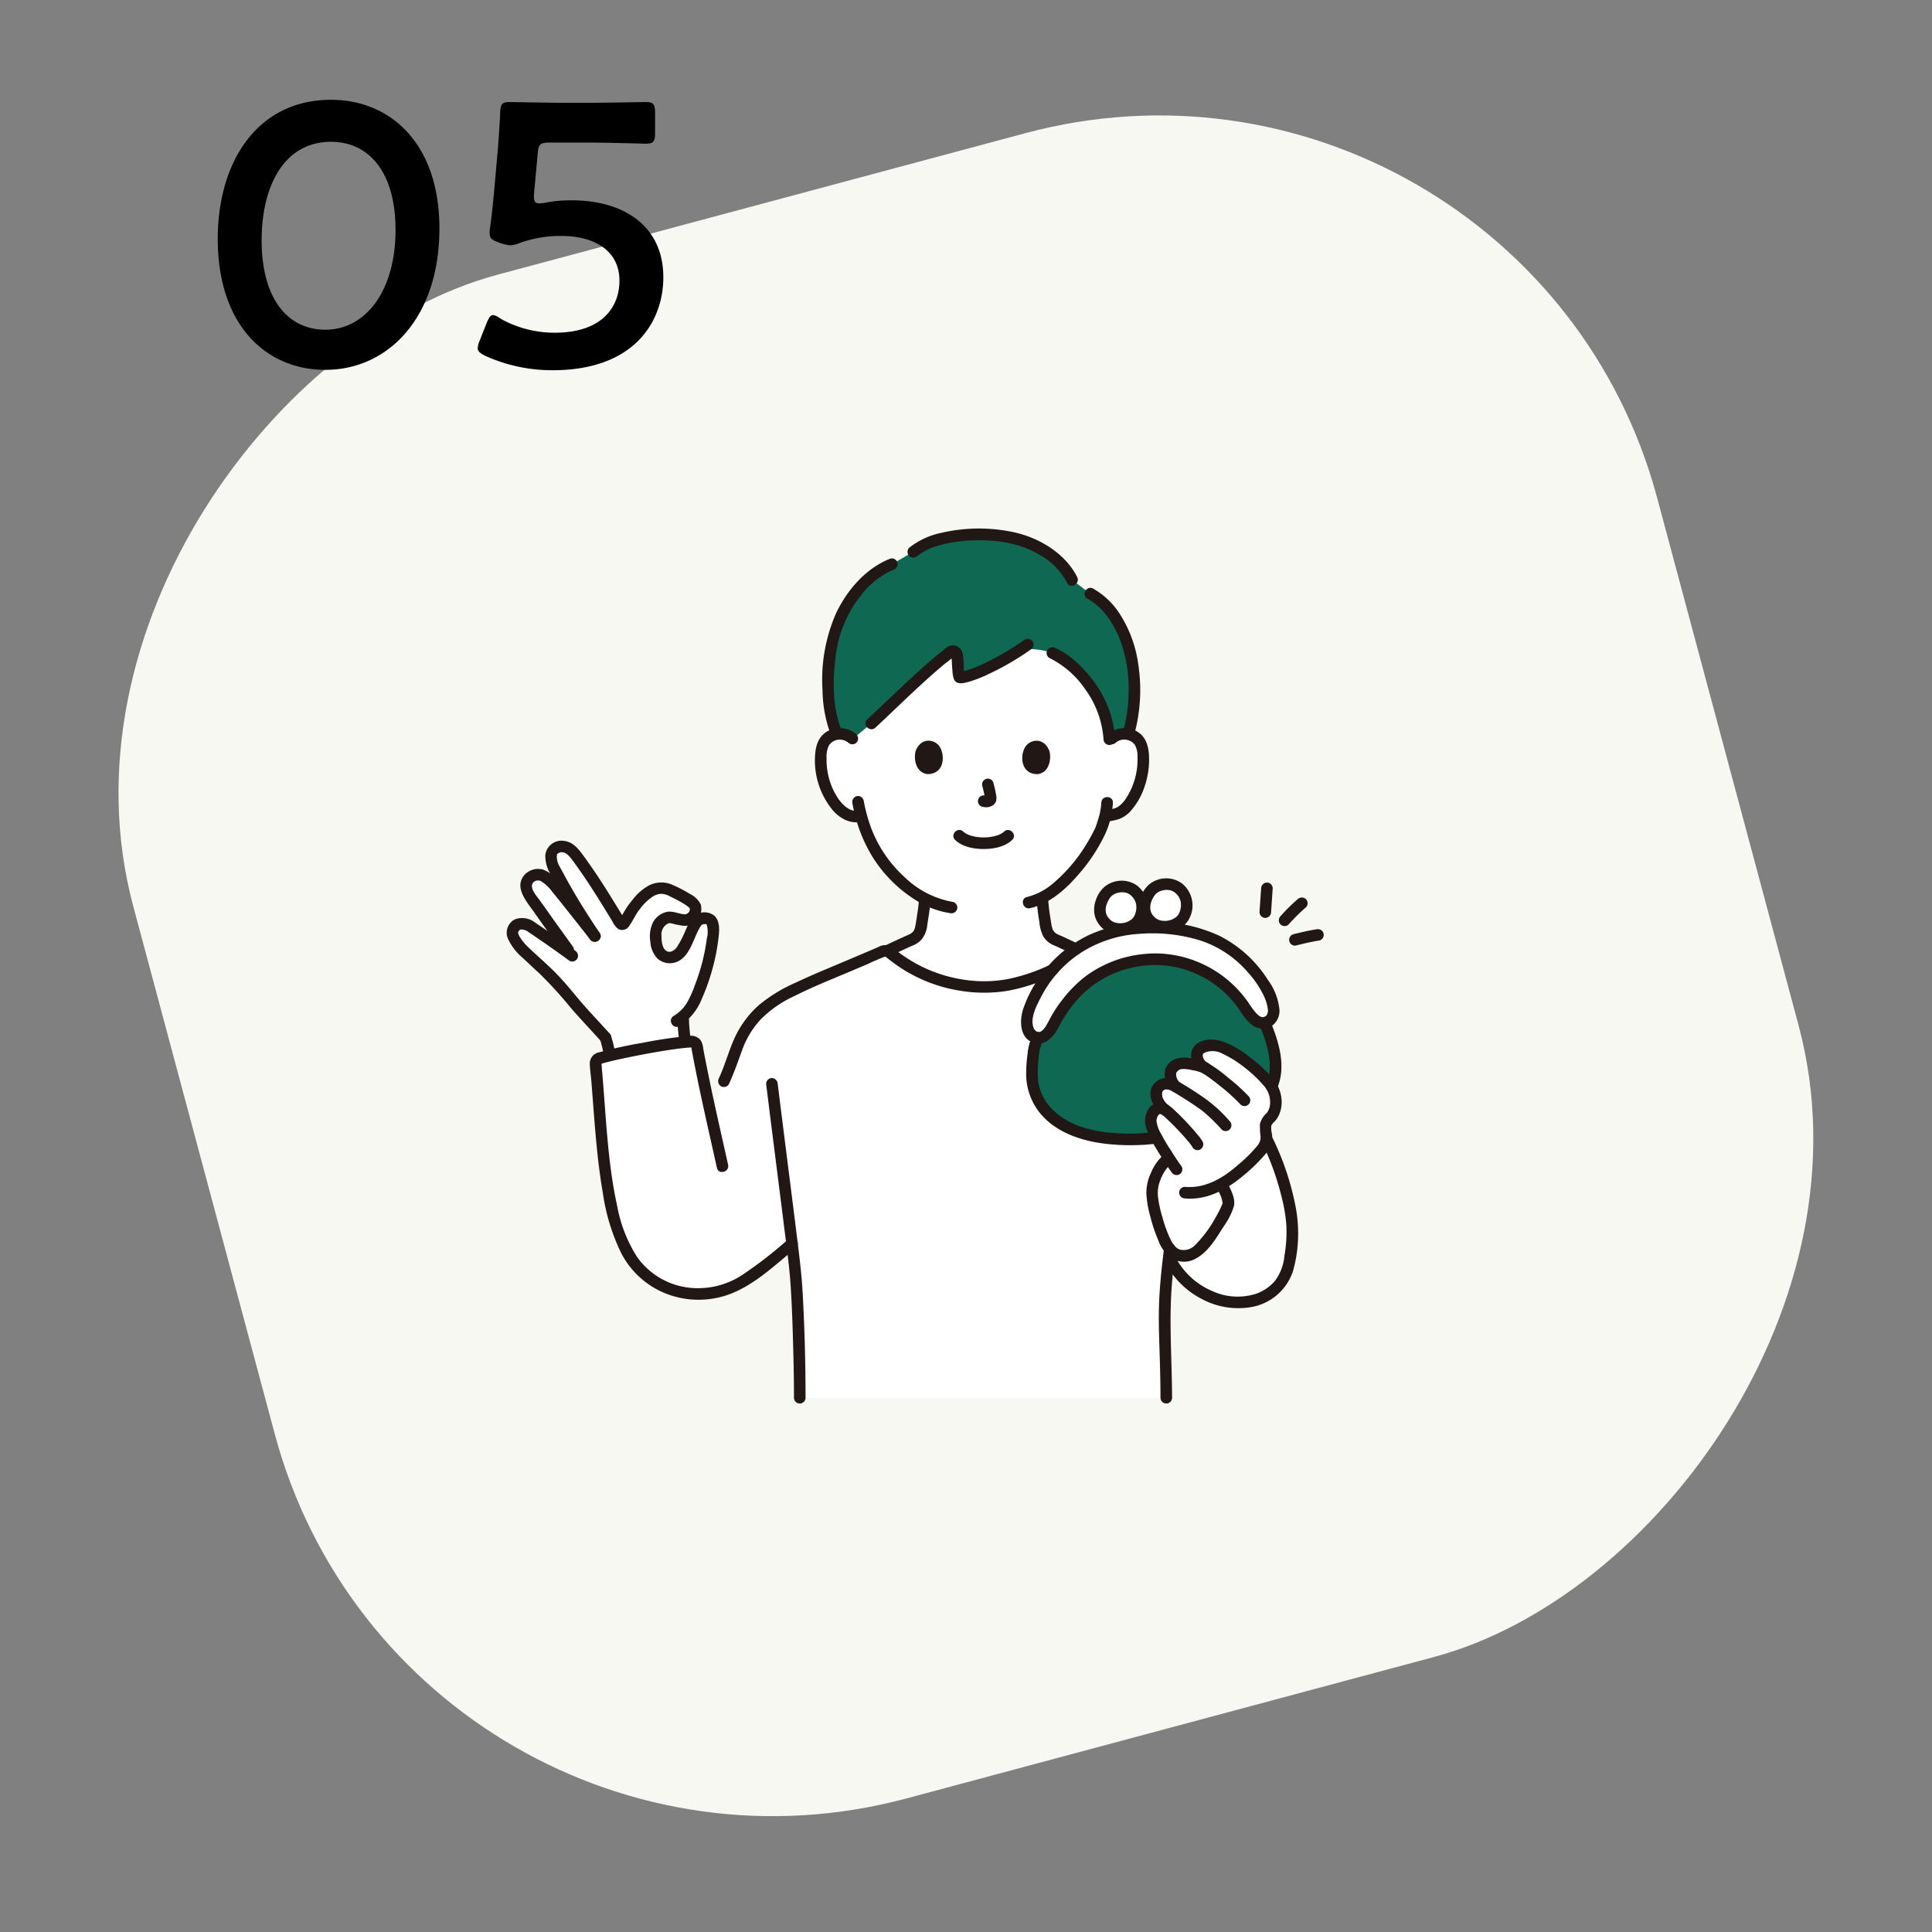 <svg xmlns="http://www.w3.org/2000/svg" width="412.093" height="412.093" viewBox="0 0 412.093 412.093">
  <rect x="0" y="0" width="412.093" height="412.093" fill="#808080" stroke="none"/>
  <g id="グループ_149" data-name="グループ 149" transform="translate(-1027.298 -3040.875)">
    <g id="グループ_113" data-name="グループ 113" transform="translate(0 -2154)">
      <rect id="長方形_127" data-name="長方形 127" width="336.472" height="336.472" rx="110" transform="matrix(-0.259, -0.966, 0.966, -0.259, 1114.384, 5606.968)" fill="#f8f8f2"/>
      <path id="パス_811" data-name="パス 811" d="M-23.44-57.76c-15.76,0-24.16,13.28-24.16,29.68C-47.6-9.84-37.44-.16-24.64-.16-11.28-.16-.32-11.28-.32-30.32-.32-48.56-10.88-57.76-23.44-57.76Zm0,8.96c7.92,0,13.76,6.24,13.76,18.8,0,13.04-6.4,21.28-14.96,21.28-8.08,0-13.6-6.64-13.6-19.12C-38.24-39.12-33.6-48.8-23.44-48.8ZM22-35.76a4.921,4.921,0,0,1-1.04.08c-.8,0-1.12-.32-1.12-1.36A18.253,18.253,0,0,1,20-39.2l.64-7.04c.16-2.08.56-2.4,2.64-2.4h8c4.08,0,11.84.24,12.4.24,1.68,0,2-.48,2-2.32v-4.24c0-1.84-.32-2.32-2-2.32-.56,0-8.32.16-12.4.16H26.8c-4.08,0-11.12-.16-12.16-.16-1.6,0-1.92.4-2,2.32-.08,2.08-.32,5.36-.48,7.52l-.88,9.92c-.24,2.48-.48,4.72-.8,7.12a4.921,4.921,0,0,0-.08,1.04c0,1.2.48,1.52,2.08,2.08a9.33,9.33,0,0,0,2.32.56,6.626,6.626,0,0,0,2.16-.56,25.832,25.832,0,0,1,8.72-1.44c7.36,0,12.4,3.36,12.4,9.52,0,5.92-4,11.12-13.76,11.12a23.549,23.549,0,0,1-11.68-3.04,3.084,3.084,0,0,0-1.52-.72c-.56,0-.88.56-1.36,1.68L8.24-6.32a4.754,4.754,0,0,0-.4,1.52c0,.72.56,1.12,1.68,1.68A34.471,34.471,0,0,0,23.84-.08c17.52,0,23.6-10.48,23.6-19.84,0-10.96-8.48-16.4-19.52-16.4A28.069,28.069,0,0,0,22-35.76Z" transform="translate(1121.345 5273.922)"/>
      <g id="_8202" data-name="8202" transform="translate(1135.411 5307.608)">
        <path id="パス_719" data-name="パス 719" d="M186,114.632c-2.265-1.076-5.163-2.45-5.271-2.486-2.641-.952-2.538-2.651-2.873-4.556a39.845,39.845,0,0,1-.543-4.7c6.518-3.38,11.683-12.27,12.612-14.793.164-.5.515-1.485.8-2.634l.151-.014a6.835,6.835,0,0,0,3.541-1.058,10.482,10.482,0,0,0,2.711-3.558,16.5,16.5,0,0,0,1.682-8.744,5.508,5.508,0,0,0-.577-2.214,3.893,3.893,0,0,0-2.8-1.861,1.991,1.991,0,0,0-.257-.024,4.03,4.03,0,0,0-3.558,1.242A21.816,21.816,0,0,0,188.449,59.2c-1.412-2.359-5.172-6.833-8.975-8.459a14.472,14.472,0,0,0-3-.713,28.438,28.438,0,0,0-3.578-.179c-4.3,2.846-10.458,6.04-13.2,6.118-.273.008-.412-2.822-.508-4.614-.04-.764-.827-1.331-1.4-.895-5.121,3.908-12.105,10.833-16.934,15.327l-3.815,3.156a4.087,4.087,0,0,0-3.271-.956,2.05,2.05,0,0,0-.266.025,3.894,3.894,0,0,0-2.8,1.861,5.508,5.508,0,0,0-.576,2.214,16.491,16.491,0,0,0,1.682,8.744,10.482,10.482,0,0,0,2.711,3.558,4.371,4.371,0,0,0,3.857,1.148l.309-.077a28.262,28.262,0,0,0,5.467,10.874,27.474,27.474,0,0,0,8.1,6.8,36.431,36.431,0,0,1-.537,4.45c-.335,1.9-.227,3.6-2.873,4.556-.093.031-2.368,1.091-4.623,2.136,0,0,.388,16.925,20.687,16.925S186,114.632,186,114.632Z" transform="translate(-63.112 -24.188)" fill="#fff"/>
        <path id="パス_720" data-name="パス 720" d="M158.486,270.039c-.005-5.812-.343-13.154-.343-18.275a118.1,118.1,0,0,1,.884-11.824c.058.1.09.154.09.154,2.856,5.676,6.788,7.951,11.574,9.238s10.505-.547,12.9-4.886a16.071,16.071,0,0,0,1.434-5.293A30.146,30.146,0,0,0,184,225.763a60.762,60.762,0,0,0-4.16-11.064s-3.749-8.766-9.145-18.343c-6.1-10.83-14.078-15.682-14.078-15.682-4.17-1.7-9.976-4.443-14.1-6.206a1.156,1.156,0,0,0-1.129.117c-4.5,3.252-13.227,7.835-21.369,7.814a31.582,31.582,0,0,1-20.746-7.531,1.153,1.153,0,0,0-1.133-.119c-4.126,1.763-9.894,4.221-14.061,5.925-3.949,1.84-7.781,3.421-10.862,5.835a20.424,20.424,0,0,0-5.977,7.938c-.673,1.71-1.849,5.362-3.108,8.05l-2.759,7.115c-1.09-4.928-2.091-9.651-3.016-14.723a1.033,1.033,0,0,0-1.064-.847,132.607,132.607,0,0,0-19.813,3.593,1.022,1.022,0,0,0-.713,1.076c.927,9.621,1.229,20.412,3.3,30.227,1.478,7,4.088,13.781,10.489,16.978a17.665,17.665,0,0,0,15.526.377c4.216-1.909,9.375-6.481,12.579-9.153.2,1.622.395,3.2.579,4.708.731,6,1.078,22.379,1.073,28.191Z" transform="translate(-17.835 -84.608)" fill="#fff"/>
        <path id="パス_721" data-name="パス 721" d="M22.164,172.5a28.512,28.512,0,0,1,.9,3.841,154.894,154.894,0,0,1,16.03-2.867c-.007-.059-.008-.089-.008-.089-.057-1.373-.343-3.432-.343-4.747l-.056-.652a11.409,11.409,0,0,0,3.2-4.973,45.773,45.773,0,0,0,2.563-8.191,33.259,33.259,0,0,0,.736-5.646,2.478,2.478,0,0,0-.863-1.956,3.089,3.089,0,0,0-2.091.051c-.759.4-1.428,1.856-2.111,3.376a14.457,14.457,0,0,1-2.21,3.887,2.764,2.764,0,0,1-3.737.282,4.44,4.44,0,0,1-1.2-2.747,5.617,5.617,0,0,1,.329-3.4,3.044,3.044,0,0,1,2.79-1.807,23.266,23.266,0,0,0,3.084.574,2.392,2.392,0,0,0,2.144-2.917c-.227-.834-2.65-2.148-3.728-2.674-1.216-.594-2.4-1.346-3.737-1.241a6.524,6.524,0,0,0-4.2,2.4,18.383,18.383,0,0,0-2.377,3.156c-.332.545-.6,1.07-.927,1.614a2.111,2.111,0,0,1-.34.453.423.423,0,0,1-.553,0,7.3,7.3,0,0,1-.5-.71c-1.8-2.931-3.364-5.6-5.614-8.957-.681-1.015-3.2-4.718-4.042-5.605a3.335,3.335,0,0,0-2.841-1.22,4.324,4.324,0,0,0-1.344.629,1.719,1.719,0,0,0-.544,1.058,5.629,5.629,0,0,0,.772,3.275c.193.309,2.707,5.068,3.5,6.363.142.233,3.449,5.434,5.033,7.779-2.39-3.07-7.065-8.952-8.2-10.306-1.569-1.868-2.613-2.728-3.742-2.783a2.424,2.424,0,0,0-2.677,2.594c.12,1.552,1.618,3.159,2.506,4.437,2.9,4.186,4.349,6.051,7.315,10.254-2.995-2.214-5.654-4.071-9.088-6.36a2.848,2.848,0,0,0-2.86-.143,2.016,2.016,0,0,0-.82,1.325,4.649,4.649,0,0,0,1.173,2.774,26.407,26.407,0,0,0,2.86,2.9c2.3,2.255,3.994,3.418,6.426,6.387,3.6,4.4,7.8,8.8,9.39,10.573" transform="translate(-1.125 -63.917)" fill="#fff"/>
        <path id="パス_722" data-name="パス 722" d="M240.41,172.246c-7.419.852-13.583,4.243-18.434,12.211-1.009,1.658-2.125,5.037-4.678,4.32a2.7,2.7,0,0,1-1.757-2.183,7.606,7.606,0,0,1,.381-3.737c3.964-10.562,13.076-17.029,24.4-17.427,11.579-.406,20.591,3.051,26.5,13.423a11.448,11.448,0,0,1,1.259,4.29,2.471,2.471,0,0,1-1.242,2.271c-2.464,1.331-4.331-2.182-5.392-3.669a23,23,0,0,0-21.042-9.5Z" transform="translate(-104.533 -80.254)" fill="#fff"/>
        <path id="パス_723" data-name="パス 723" d="M252.945,149.119a4.817,4.817,0,0,1,1,6.426,4.9,4.9,0,0,1-6.5,1.052c-2.463-1.87-1.929-4.7-.524-6.648A4.491,4.491,0,0,1,252.945,149.119Z" transform="translate(-119.234 -71.962)" fill="#fff"/>
        <path id="パス_724" data-name="パス 724" d="M271.421,148.138a4.818,4.818,0,0,1,1,6.427,4.9,4.9,0,0,1-6.5,1.052c-2.463-1.87-1.929-4.7-.524-6.649A4.493,4.493,0,0,1,271.421,148.138Z" transform="translate(-128.199 -71.486)" fill="#fff"/>
        <path id="パス_725" data-name="パス 725" d="M271.519,222.584a5.174,5.174,0,0,1,.47.249c-1.071-1.243-1.43-2.852-.608-3.88a3.111,3.111,0,0,1,2.345-1.026,15.3,15.3,0,0,1,4.483.931c-1.3-.692-2.068-2.522-1.235-3.73a4.005,4.005,0,0,1,3.246-1.014,9.561,9.561,0,0,1,3.861,1.446,29.7,29.7,0,0,1,6.048,4.585c1.68,1.695,3.13,3.03,3.311,5.409a5.2,5.2,0,0,1-.964,3.748,7.169,7.169,0,0,0-1.023,1.222c-.531,1.042.058,2.293-.012,3.461-.086,1.45-1.167,2.621-2.193,3.648a36.959,36.959,0,0,1-6.765,5.7q-.3.185-.618.36l.139.36a9.55,9.55,0,0,1,1.329,3.849,10.5,10.5,0,0,1-1.424,3.168,54.14,54.14,0,0,1-3.821,5.53c-1.215,1.38-2.912,2.665-4.736,2.43a4.608,4.608,0,0,1-3.453-2.946,35.343,35.343,0,0,1-2.725-8.918,13.088,13.088,0,0,1-.089-2.5,11.3,11.3,0,0,1,2.894-5.93l.59-.676c-.89-1.39-1.728-2.813-2.6-4.276-.6-1.224-1.319-2.891-1.218-3.72a3.331,3.331,0,0,1,.875-2.052,1.632,1.632,0,0,1,2.073-.209,4.645,4.645,0,0,1-1.556-2.171,2.581,2.581,0,0,1,.315-2.591A2.53,2.53,0,0,1,271.519,222.584Z" transform="translate(-129.429 -103.874)" fill="#fff"/>
        <path id="パス_726" data-name="パス 726" d="M244.175,216.62l-.074-.124c-.6-1.224-1.319-2.891-1.218-3.72a3.331,3.331,0,0,1,.875-2.052,1.632,1.632,0,0,1,2.073-.209,4.645,4.645,0,0,1-1.556-2.171,2.581,2.581,0,0,1,.315-2.591,2.53,2.53,0,0,1,3.05-.448,5.181,5.181,0,0,1,.469.249c-1.071-1.243-1.43-2.852-.608-3.88a3.111,3.111,0,0,1,2.345-1.026,15.312,15.312,0,0,1,4.483.931c-1.3-.692-2.068-2.522-1.235-3.73a4.005,4.005,0,0,1,3.246-1.014,9.561,9.561,0,0,1,3.861,1.446,29.7,29.7,0,0,1,6.048,4.585,17.374,17.374,0,0,1,2.424,2.756,10.574,10.574,0,0,0,.407-1.12c1.209-4.125-.246-8.528-1.877-12.5-2.14.459-3.77-2.566-4.736-3.918a23,23,0,0,0-21.036-9.5c-7.419.852-13.583,4.243-18.434,12.211-.942,1.547-1.977,4.594-4.187,4.41-.881,1.553-1.03,4.023-1.184,5.791a14.836,14.836,0,0,0,.469,5.614q.117.382.263.758c2,5.126,7.627,8,12.771,8.909a47.381,47.381,0,0,0,12.079.415Q243.692,216.657,244.175,216.62Z" transform="translate(-105.553 -86.596)" fill="#0e6852"/>
        <path id="パス_727" data-name="パス 727" d="M197.913,29.464a24.384,24.384,0,0,0-1.24-4.592c-1.355-3.464-3.433-7.464-7.64-9.771l-3.861-2.908c-1.734-3.521-5.405-6.4-10.121-8.237-6.26-2.435-18.9-1.882-23.763,2.236l-4.576,2.632c-5.8,2.192-10.675,8.877-12.358,15.184-1.721,6.446-1.75,15.766.633,21.058q.13-.03.263-.051a4.087,4.087,0,0,1,3.271.956l3.815-3.156c4.83-4.495,11.813-11.419,16.932-15.328.571-.437,1.359.13,1.4.895.094,1.792.234,4.621.508,4.614,2.743-.078,8.9-3.272,13.2-6.118a28.438,28.438,0,0,1,3.578.179,14.472,14.472,0,0,1,3,.713c3.8,1.627,7.564,6.1,8.975,8.459A21.816,21.816,0,0,1,193.1,46.259a4.025,4.025,0,0,1,3.552-1.243,3.837,3.837,0,0,1,.483.1A35.116,35.116,0,0,0,197.913,29.464Z" transform="translate(-64.594 -1.215)" fill="#0e6852"/>
        <path id="パス_728" data-name="パス 728" d="M89.843,202.228c1.12-2.419,1.977-4.942,2.889-7.441a19.062,19.062,0,0,1,3.976-6.447,24.257,24.257,0,0,1,6.982-4.839c2.574-1.294,5.216-2.457,7.876-3.565s5.342-2.238,8.006-3.376A39.819,39.819,0,0,1,123.238,175c.129-.04.029,0-.009,0-.17-.014.092.086.175.154q.277.227.559.447c.489.384.983.759,1.489,1.119a32.3,32.3,0,0,0,13.845,5.606,31.152,31.152,0,0,0,10.269-.051,40.546,40.546,0,0,0,9.876-3.3,1.246,1.246,0,0,0,.443-1.691,1.263,1.263,0,0,0-1.691-.443,38.606,38.606,0,0,1-8.714,2.946,27.747,27.747,0,0,1-9.107.222,30.5,30.5,0,0,1-13.672-5.42c-.378-.269-.751-.545-1.115-.831a5.179,5.179,0,0,0-1.7-1.138,3.268,3.268,0,0,0-2.236.395l-1.8.768q-3.892,1.659-7.791,3.3c-2.71,1.133-5.405,2.279-8.06,3.536a33.047,33.047,0,0,0-7.755,4.744,21.322,21.322,0,0,0-5.494,7.722c-1.094,2.6-1.853,5.334-3.042,7.9a1.272,1.272,0,0,0,.443,1.691A1.246,1.246,0,0,0,89.843,202.228Z" transform="translate(-42.483 -83.717)" fill="#211715"/>
        <path id="パス_729" data-name="パス 729" d="M182.582,45.843a60.1,60.1,0,0,1-7.552,4.534,34.531,34.531,0,0,1-3.586,1.612,16.541,16.541,0,0,1-1.655.53c-.239.061-.478.11-.721.154s.083-.028-.051.009-.452-.051-.045.062l.545.318c.143.128.231.537.189.23-.007-.047-.074-.424-.047-.231-.063-.446-.093-.9-.125-1.349a15.748,15.748,0,0,0-.228-2.965,2.2,2.2,0,0,0-2.738-1.587,4.83,4.83,0,0,0-1.359.927q-.566.448-1.124.907c-3.445,2.839-6.692,5.914-9.935,8.984-1.73,1.639-3.453,3.287-5.2,4.912-1.166,1.086.584,2.831,1.75,1.747,4.918-4.582,9.671-9.358,14.842-13.657a20.63,20.63,0,0,0,1.7-1.368c.213-.22.041-.028-.165-.124.106.049-.269-.064-.135-.091-.023,0,0-.086-.009.093,0,.082.009.168.013.25q.016.309.033.614c.042.759.085,1.519.161,2.275a5.6,5.6,0,0,0,.309,1.681c.575,1.314,2.243.809,3.321.5a27.1,27.1,0,0,0,3.912-1.527,57.9,57.9,0,0,0,9.149-5.309,1.269,1.269,0,0,0,.443-1.69,1.245,1.245,0,0,0-1.691-.441Z" transform="translate(-72.087 -22.163)" fill="#211715"/>
        <path id="パス_730" data-name="パス 730" d="M224.25,51.5a19.94,19.94,0,0,1,7.64,6.683,20.522,20.522,0,0,1,3.888,10.64,1.265,1.265,0,0,0,1.235,1.235,1.246,1.246,0,0,0,1.235-1.235,22.876,22.876,0,0,0-4.225-11.887c-2.2-3.019-5.056-6.047-8.527-7.567a1.275,1.275,0,0,0-1.691.443,1.245,1.245,0,0,0,.443,1.69Z" transform="translate(-108.514 -23.88)" fill="#211715"/>
        <path id="パス_731" data-name="パス 731" d="M202.2,10.354c-2.507-5-7.973-8.305-13.3-9.516A35.3,35.3,0,0,0,173.321.9a16.319,16.319,0,0,0-6.95,3.2,1.246,1.246,0,0,0,0,1.748,1.262,1.262,0,0,0,1.747,0,13.6,13.6,0,0,1,5.215-2.407,30.717,30.717,0,0,1,7.061-.927c4.814-.111,9.626.608,13.817,3.1a14.867,14.867,0,0,1,5.849,5.982c.713,1.422,2.845.172,2.134-1.247Z" transform="translate(-80.552)" fill="#211715"/>
        <path id="パス_732" data-name="パス 732" d="M145.214,12.425c-5.238,2.065-9.233,6.707-11.6,11.71a35.363,35.363,0,0,0-2.864,16.406,28.553,28.553,0,0,0,1.544,8.837,1.269,1.269,0,0,0,1.52.863,1.246,1.246,0,0,0,.863-1.52c-1.771-4.752-1.775-10.21-1.156-15.182a25.744,25.744,0,0,1,5.825-13.767,17.207,17.207,0,0,1,6.526-4.966,1.273,1.273,0,0,0,.863-1.52,1.244,1.244,0,0,0-1.52-.863Z" transform="translate(-63.423 -6.008)" fill="#211715"/>
        <path id="パス_733" data-name="パス 733" d="M239.948,26.876c3.407,1.9,5.529,5.177,6.95,8.726a29.79,29.79,0,0,1,1.832,11.9,30.907,30.907,0,0,1-1.087,7.446,1.236,1.236,0,0,0,2.382.657,35.861,35.861,0,0,0,.82-14.454,26.482,26.482,0,0,0-4.106-11.206,16.37,16.37,0,0,0-5.543-5.2c-1.39-.776-2.637,1.357-1.247,2.134Z" transform="translate(-116.132 -11.924)" fill="#211715"/>
        <path id="パス_734" data-name="パス 734" d="M38.512,210.085a24.547,24.547,0,0,1,.87,3.664,1.234,1.234,0,0,0,2.256.295,1.4,1.4,0,0,0,.125-.952,24.481,24.481,0,0,0-.869-3.664,1.307,1.307,0,0,0-.566-.738,1.235,1.235,0,0,0-1.815,1.4Z" transform="translate(-18.665 -101.177)" fill="#211715"/>
        <path id="パス_735" data-name="パス 735" d="M249.155,85.785a2.831,2.831,0,0,1,4.063.486,5.059,5.059,0,0,1,.555,2.67,14.674,14.674,0,0,1-.206,3,14.948,14.948,0,0,1-2.209,5.68,5.952,5.952,0,0,1-1.888,1.948,6.4,6.4,0,0,1-2.45.58,1.27,1.27,0,0,0-1.236,1.235,1.244,1.244,0,0,0,1.236,1.235,11.128,11.128,0,0,0,2.877-.552,6.323,6.323,0,0,0,2.409-1.685,14.83,14.83,0,0,0,3.046-5.435,17.464,17.464,0,0,0,.875-6.349c-.1-2.079-.657-4.058-2.551-5.188a5.405,5.405,0,0,0-6.272.63,1.246,1.246,0,0,0,0,1.747,1.26,1.26,0,0,0,1.747,0Z" transform="translate(-119.258 -40.121)" fill="#211715"/>
        <path id="パス_736" data-name="パス 736" d="M230.532,112.477a13.859,13.859,0,0,1-.655,3.491c-.131.44-.276.875-.422,1.312-.039.117-.077.236-.12.352-.018.051-.041.1-.058.147-.088.257.073-.162.016-.037a30.342,30.342,0,0,1-1.828,3.392,33.9,33.9,0,0,1-7.352,8.662,13.6,13.6,0,0,1-5.433,2.8c-1.549.356-.894,2.739.657,2.383,4.139-.952,7.578-3.991,10.274-7.132a36.91,36.91,0,0,0,5.74-8.681,18.176,18.176,0,0,0,1.653-6.687c.051-1.591-2.419-1.589-2.471,0Z" transform="translate(-103.737 -53.997)" fill="#211715"/>
        <path id="パス_737" data-name="パス 737" d="M136.505,84.04a5.41,5.41,0,0,0-5.748-.893c-2.07.918-2.87,2.853-3.045,4.993a16.636,16.636,0,0,0,3.82,12.164c1.544,1.7,3.661,2.873,6,2.361,1.553-.339.9-2.722-.657-2.382-1.647.36-3.183-1.095-4.081-2.311a14.383,14.383,0,0,1-2.412-5.8,14.735,14.735,0,0,1-.248-3.108,5.544,5.544,0,0,1,.511-2.7,2.813,2.813,0,0,1,4.11-.566,1.267,1.267,0,0,0,1.747,0,1.246,1.246,0,0,0,0-1.747Z" transform="translate(-61.942 -40.123)" fill="#211715"/>
        <path id="パス_738" data-name="パス 738" d="M143.15,112.395a32.6,32.6,0,0,0,4.32,11.485,29,29,0,0,0,9.85,9.567,19.1,19.1,0,0,0,6.641,2.368,1.276,1.276,0,0,0,1.52-.863,1.244,1.244,0,0,0-.863-1.52,19.652,19.652,0,0,1-10.337-5.293,27.126,27.126,0,0,1-7.174-10.57,36,36,0,0,1-1.572-5.83,1.246,1.246,0,0,0-1.52-.863,1.262,1.262,0,0,0-.863,1.52Z" transform="translate(-69.44 -53.778)" fill="#211715"/>
        <path id="パス_739" data-name="パス 739" d="M163.21,152.961c-.1,1.485-.357,2.937-.577,4.407a11.053,11.053,0,0,1-.275,1.436q-.046.162-.1.319c.074-.2-.023.051-.056.113a3.193,3.193,0,0,1-.173.291c-.138.206.1-.081-.1.116a1.738,1.738,0,0,1-.463.384,5.087,5.087,0,0,1-.733.36c-.313.131-.621.269-.927.412-1.33.613-2.656,1.232-3.984,1.85l.624-.169h-.005a1.236,1.236,0,0,0,0,2.471,3.645,3.645,0,0,0,1.377-.515l1.258-.585,1.873-.868.579-.266c.058-.027.27-.129-.006,0-.386.18.5-.2.5-.2a5.006,5.006,0,0,0,1.7-1.171,5.807,5.807,0,0,0,1.287-3.2c.26-1.726.563-3.439.684-5.183a1.235,1.235,0,0,0-2.471,0Z" transform="translate(-75.327 -73.62)" fill="#211715"/>
        <path id="パス_740" data-name="パス 740" d="M219.448,151.977a51.627,51.627,0,0,0,.622,5.148,8.215,8.215,0,0,0,.838,3.034,4.544,4.544,0,0,0,1.279,1.351,5.044,5.044,0,0,0,.866.491c.206.092.412.18.624.257.317.117-.372-.176-.082-.037,1.2.575,2.412,1.133,3.615,1.7a1.27,1.27,0,0,0,1.691-.443,1.246,1.246,0,0,0-.443-1.691c-1.16-.551-2.317-1.11-3.486-1.647-.368-.169-.753-.3-1.107-.5a1.984,1.984,0,0,1-.824-.74,3.224,3.224,0,0,1-.16-.3c.074.161,0,.007-.023-.076-.062-.206-.122-.406-.167-.614-.1-.479-.161-.966-.239-1.449a45.053,45.053,0,0,1-.533-4.49,1.264,1.264,0,0,0-1.235-1.236,1.246,1.246,0,0,0-1.235,1.235Z" transform="translate(-106.479 -73.141)" fill="#211715"/>
        <path id="パス_741" data-name="パス 741" d="M272.956,329.111c-.013-8.232-.705-16.473,0-24.693.2-2.361.458-4.717.745-7.07a1.243,1.243,0,0,0-1.236-1.236,1.266,1.266,0,0,0-1.235,1.235c-.5,4.067-.949,8.16-1.063,12.257-.113,4.074.1,8.165.206,12.237.061,2.419.113,4.845.117,7.268a1.236,1.236,0,0,0,2.471,0Z" transform="translate(-131.071 -143.678)" fill="#211715"/>
        <path id="パス_742" data-name="パス 742" d="M107.425,228.935c1.282,10.365,2.62,20.723,3.912,31.086.5,4.007,1.064,8.007,1.322,12.038s.4,8.058.509,12.09c.109,3.921.2,7.845.193,11.768a1.236,1.236,0,0,0,2.471,0c0-7.507-.2-15.035-.622-22.53-.219-3.848-.692-7.651-1.167-11.475q-.988-7.947-2-15.891-1.081-8.542-2.149-17.086a1.275,1.275,0,0,0-1.235-1.235,1.243,1.243,0,0,0-1.235,1.235Z" transform="translate(-52.124 -110.483)" fill="#211715"/>
        <path id="パス_743" data-name="パス 743" d="M63.863,237.719c-1.147-5.158-2.329-10.308-3.433-15.475q-.8-3.768-1.537-7.549-.175-.907-.343-1.817a3.873,3.873,0,0,0-.591-1.789,2.654,2.654,0,0,0-2.546-.837,97.872,97.872,0,0,0-9.964,1.485,91.648,91.648,0,0,0-9.119,2,2.41,2.41,0,0,0-1.969,2.283c0,1.222.221,2.495.321,3.719.217,2.652.406,5.307.618,7.96.421,5.342.916,10.689,1.837,15.971a43.232,43.232,0,0,0,3.881,12.8,18.326,18.326,0,0,0,9.415,8.657,19.038,19.038,0,0,0,14.726-.2c4.105-1.764,7.647-4.839,11.038-7.686.726-.61,1.449-1.223,2.177-1.831a1.246,1.246,0,0,0,0-1.747,1.262,1.262,0,0,0-1.747,0,89.769,89.769,0,0,1-9.662,7.5,17.147,17.147,0,0,1-12.136,2.677,15.81,15.81,0,0,1-10.36-6.431,30.219,30.219,0,0,1-4.252-10.834c-2.135-9.67-2.391-19.627-3.287-29.455a5.3,5.3,0,0,0-.073-.787c.051.2.015-.217-.039-.247.068.037-.167.152-.176.138a6.376,6.376,0,0,0,.65-.192c.566-.158,1.137-.3,1.709-.437,1.493-.357,3-.674,4.5-.975,3.225-.645,6.731-1.28,9.826-1.674.641-.082,1.282-.154,1.926-.212a6.438,6.438,0,0,0,.692-.051c.273-.055.1.057.057-.094.051.17.065.412.1.6q.653,3.538,1.387,7.061c.993,4.792,2.075,9.566,3.145,14.341q.424,1.891.845,3.782c.345,1.552,2.728.9,2.382-.657Z" transform="translate(-16.673 -102.006)" fill="#211715"/>
        <path id="パス_744" data-name="パス 744" d="M292.953,252.156a57.284,57.284,0,0,1,4.331,11.919,33.29,33.29,0,0,1,1,5.987,29.25,29.25,0,0,1-.422,6.581,10.353,10.353,0,0,1-2.059,5.337,9.427,9.427,0,0,1-3.907,2.661,12.941,12.941,0,0,1-9.549-.614,15.7,15.7,0,0,1-7.979-7.722c-.721-1.418-2.854-.168-2.134,1.247a17.971,17.971,0,0,0,7.961,8.2,16.4,16.4,0,0,0,11,1.677,11.412,11.412,0,0,0,8.52-7.643,29.545,29.545,0,0,0,1.076-7.267,30.393,30.393,0,0,0-.63-6.916,58.254,58.254,0,0,0-5.072-14.692c-.715-1.421-2.847-.171-2.134,1.247Z" transform="translate(-132.02 -121.441)" fill="#211715"/>
        <path id="パス_745" data-name="パス 745" d="M312.2,147.925,311.852,153a1.243,1.243,0,0,0,1.235,1.235A1.265,1.265,0,0,0,314.323,153l.343-5.071a1.242,1.242,0,0,0-1.235-1.235A1.265,1.265,0,0,0,312.2,147.925Z" transform="translate(-151.315 -71.176)" fill="#211715"/>
        <path id="パス_746" data-name="パス 746" d="M325.627,169.472c1.632-.412,3.277-.8,4.942-1.059a1.235,1.235,0,0,0,.739-.566,1.264,1.264,0,0,0,.125-.952,1.249,1.249,0,0,0-.566-.738,1.43,1.43,0,0,0-.952-.125c-1.664.26-3.309.646-4.942,1.06a1.236,1.236,0,0,0,.657,2.382Z" transform="translate(-157.24 -80.545)" fill="#211715"/>
        <path id="パス_747" data-name="パス 747" d="M321.955,158.616a38.776,38.776,0,0,1,3.68-3.637,1.243,1.243,0,0,0,0-1.747,1.266,1.266,0,0,0-1.747,0,38.709,38.709,0,0,0-3.68,3.637,1.312,1.312,0,0,0-.36.875,1.235,1.235,0,0,0,2.111.875Z" transform="translate(-155.194 -74.18)" fill="#211715"/>
        <path id="パス_748" data-name="パス 748" d="M21.912,185.984c-1.618-1.8-3.281-3.559-4.9-5.361-2.181-2.432-4.167-5.069-6.449-7.4-1.927-1.972-4.046-3.766-6.038-5.673A9.709,9.709,0,0,1,3.168,166c-.292-.43-.889-1.2-.741-1.776-.031.121.247-.291.318-.34a.649.649,0,0,1,.416-.077,2.5,2.5,0,0,1,1.5.58q4.4,2.945,8.668,6.081a1.244,1.244,0,0,0,1.69-.443,1.264,1.264,0,0,0-.443-1.691q-4.162-3.072-8.463-5.943a4.5,4.5,0,0,0-4.364-.766,3.2,3.2,0,0,0-1.47,4.245,11.939,11.939,0,0,0,3.186,4.067c1.146,1.067,2.276,2.148,3.435,3.2a88.785,88.785,0,0,1,6.831,7.5c2.1,2.4,4.3,4.718,6.431,7.091,1.066,1.184,2.808-.566,1.747-1.747Z" transform="translate(0 -78.278)" fill="#211715"/>
        <path id="パス_749" data-name="パス 749" d="M16.864,157.69c-1.588-2.229-3.207-4.434-4.788-6.666-.856-1.207-1.7-2.419-2.58-3.609-.578-.778-1.782-2.149-1.325-3.218a1.151,1.151,0,0,1,.68-.605,1.68,1.68,0,0,1,.685-.086,1.22,1.22,0,0,1,.336.079,8.011,8.011,0,0,1,2.533,2.342c1.128,1.344,2.214,2.728,3.3,4.1q2.463,3.093,4.9,6.207a1.242,1.242,0,0,0,1.748,0,1.267,1.267,0,0,0,0-1.747q-2.376-3.05-4.788-6.071c-1.3-1.633-2.569-3.309-3.959-4.867a7.33,7.33,0,0,0-3.162-2.368,3.92,3.92,0,0,0-3.858,1.016c-2.56,2.707.492,5.981,2.065,8.237,1.993,2.859,4.059,5.663,6.081,8.5a1.271,1.271,0,0,0,1.691.443,1.245,1.245,0,0,0,.443-1.69Z" transform="translate(-2.719 -68.429)" fill="#211715"/>
        <path id="パス_750" data-name="パス 750" d="M27.538,149.089c-2.641-3.92-5.148-7.884-7.391-12.043q-.6-1.121-1.221-2.234a4.221,4.221,0,0,1-.56-2.126c0-.055.075-.468.058-.445a1.87,1.87,0,0,1,.772-.4.932.932,0,0,1,.342.007,1.836,1.836,0,0,1,.441.093,2.249,2.249,0,0,1,.763.484,5.78,5.78,0,0,1,.528.561c.2.243.271.336.387.492.824,1.1,1.613,2.235,2.393,3.371,2.269,3.311,4.335,6.744,6.435,10.164.83,1.353,2.969.113,2.134-1.247-2.041-3.323-4.045-6.664-6.244-9.884-.84-1.23-1.686-2.459-2.583-3.649-.948-1.258-2-2.515-3.655-2.783a3.487,3.487,0,0,0-4.227,3,7.393,7.393,0,0,0,1.176,4.131c1.115,2.039,2.139,4.148,3.371,6.119q2.412,3.861,4.947,7.641c.884,1.312,3.025.077,2.134-1.247Z" transform="translate(-7.711 -62.784)" fill="#211715"/>
        <path id="パス_751" data-name="パス 751" d="M70.673,202.254c.005,1.588.274,3.163.343,4.747a1.235,1.235,0,0,0,2.471,0c-.07-1.585-.338-3.16-.343-4.747a1.235,1.235,0,0,0-2.471,0Z" transform="translate(-34.292 -97.537)" fill="#211715"/>
        <path id="パス_752" data-name="パス 752" d="M58.1,177.272a12,12,0,0,0,4.782-5.83,46.292,46.292,0,0,0,2.939-9.17,44.433,44.433,0,0,0,.687-4.554c.119-1.364.117-2.871-.914-3.923a3.411,3.411,0,0,0-3.438-.515c-1.386.488-2.069,2.076-2.639,3.31a22.659,22.659,0,0,1-1.973,3.872c-.536.743-1.57,1.416-2.435.651-.777-.687-.838-2.205-.846-3.153a2.577,2.577,0,0,1,1.441-2.565,1.874,1.874,0,0,0,.283-.072c-.107.013.292.026.051,0a7.048,7.048,0,0,1,.733.16,18.871,18.871,0,0,0,2.028.4,3.432,3.432,0,0,0,3.1-1.22,3.641,3.641,0,0,0,.744-3.3,4.938,4.938,0,0,0-2.3-2.249,28.114,28.114,0,0,0-3.589-1.883,5.844,5.844,0,0,0-5.22.094,11.416,11.416,0,0,0-3.552,3.178,16.265,16.265,0,0,0-1.377,1.884c-.244.4-.474.8-.7,1.209-.075.134-.149.268-.226.4s-.154.272-.238.406q-.265.355.121-.012h.657q.528.558.318.279-.066-.091-.13-.183c-.077-.112-.152-.225-.223-.341-.83-1.353-2.968-.113-2.134,1.247a3.184,3.184,0,0,0,1.068,1.231,1.757,1.757,0,0,0,2.291-.727c.816-1.158,1.352-2.475,2.265-3.577a10.5,10.5,0,0,1,2.831-2.716,3.849,3.849,0,0,1,1.62-.519,4.058,4.058,0,0,1,1.993.566c1.009.5,2.025,1,2.981,1.6a6.77,6.77,0,0,1,1.1.811,1.655,1.655,0,0,0,.165.176l-.065-.081q.107.19-.011-.057c.016-.009.023.309.032.22a1.136,1.136,0,0,1-1.36,1.116c-1.112-.138-2.289-.708-3.465-.518a4.433,4.433,0,0,0-3.017,2.219,6.73,6.73,0,0,0-.581,4.181,5.592,5.592,0,0,0,1.559,3.62,3.964,3.964,0,0,0,3.973.7c2.789-1.039,3.552-4.709,4.839-7.047a5.1,5.1,0,0,1,.441-.721c.1-.132.284-.276.263-.267-.166.074.26-.047.235-.043-.08.013.187-.015.154-.012.165-.013.328.008.492,0,.01,0,.079.121.005-.015a5.185,5.185,0,0,1,.1,2.976,42.774,42.774,0,0,1-2.582,10.082,21.687,21.687,0,0,1-1.8,3.932,8.34,8.34,0,0,1-2.728,2.614c-1.348.837-.109,2.975,1.247,2.133Z" transform="translate(-21.285 -71.164)" fill="#211715"/>
        <path id="パス_753" data-name="パス 753" d="M239.26,169.846a24.976,24.976,0,0,0-12.3,4.647,27.141,27.141,0,0,0-5.18,5.217,28.8,28.8,0,0,0-2.14,3.165c-.447.781-.817,1.6-1.3,2.362a3.741,3.741,0,0,1-.748.909.97.97,0,0,1-.337.23c-.036.019-.326.1-.241.092-.86.1-1.314-.659-1.458-1.508-.333-1.96.878-4.262,1.788-5.993a24.936,24.936,0,0,1,8.558-9.449,26.092,26.092,0,0,1,12.347-3.969,34.748,34.748,0,0,1,13.109,1.43,22.779,22.779,0,0,1,10.051,6.738,20.578,20.578,0,0,1,3.532,5.273,9.073,9.073,0,0,1,.772,2.772,1.974,1.974,0,0,1-.257,1.125,1,1,0,0,1-.374.3c-.083.044-.44.13-.357.123a1.177,1.177,0,0,1-.832-.257,4.811,4.811,0,0,1-.9-.836,22.154,22.154,0,0,1-1.485-2.07,24.387,24.387,0,0,0-18.735-10.405,21.934,21.934,0,0,0-3.5.11,1.272,1.272,0,0,0-1.236,1.235,1.243,1.243,0,0,0,1.235,1.235,21.793,21.793,0,0,1,14.216,3.412A21.28,21.28,0,0,1,259,180.879c1.251,1.691,2.287,3.829,4.354,4.654a3.473,3.473,0,0,0,3.28-.415,3.946,3.946,0,0,0,1.544-3.357,12.771,12.771,0,0,0-2.433-6.343,26.254,26.254,0,0,0-10.275-9.408,32.152,32.152,0,0,0-13.666-3,31.7,31.7,0,0,0-14.384,2.841,26.966,26.966,0,0,0-10.563,9.129,26.509,26.509,0,0,0-3.346,6.6c-.733,2.238-.805,5.752,1.674,6.978,2.361,1.168,4.361-.48,5.519-2.448.5-.843.9-1.731,1.424-2.561a29.353,29.353,0,0,1,2.4-3.343,21.81,21.81,0,0,1,11.484-7.287,25.929,25.929,0,0,1,3.248-.6,1.273,1.273,0,0,0,1.235-1.235,1.243,1.243,0,0,0-1.241-1.235Z" transform="translate(-103.382 -79.089)" fill="#211715"/>
        <path id="パス_754" data-name="パス 754" d="M250.909,148.827a5.643,5.643,0,0,1,.559.511c.088.093.17.189.252.288-.148-.18.066.1.111.175s.105.172.154.261c.031.058.059.118.09.176.011.022.082.172.017.029s.06.17.074.209c.033.1.063.208.09.314s.044.208.066.314c.051.237-.012-.211,0,.028a6.2,6.2,0,0,1,.02.656q-.006.149-.019.3c0,.042-.011.084-.013.126-.006.14.008-.123.016-.123-.007,0-.1.491-.115.55-.045.17-.1.336-.159.5-.012.033-.028.066-.039.1-.038.119.055-.132.057-.134-.045.026-.088.187-.114.24a3.722,3.722,0,0,1-.2.34c-.067.1-.158.189-.024.044-.084.092-.162.188-.251.277-.065.066-.134.13-.206.19-.047.041-.1.08-.143.119.012-.01.18-.116.063-.054-.191.1-.364.238-.56.337-.095.048-.321.141-.089.051-.088.035-.176.068-.265.1a5.29,5.29,0,0,1-.683.181c-.046.009-.335.051-.161.031s-.159.012-.209.016a5.281,5.281,0,0,1-.651,0c-.039,0-.389-.03-.2-.013s-.154-.029-.194-.038a4.384,4.384,0,0,1-.6-.167c-.041-.015-.081-.033-.123-.046-.16-.051.2.11.057.021-.072-.045-.154-.076-.229-.118s-.167-.1-.252-.154c-.019-.011-.137-.094-.025-.013.134.1-.139-.118-.138-.117-.185-.161-.34-.342-.51-.515-.1-.1.016.024.029.042-.03-.042-.06-.084-.09-.127a3.922,3.922,0,0,1-.21-.345c-.047-.087-.154-.337-.062-.1-.035-.089-.068-.179-.1-.271s-.061-.212-.085-.32c-.01-.046-.018-.093-.028-.138-.051-.231,0,.154,0,0,0-.2-.025-.4-.016-.607,0-.094.019-.187.021-.281-.008.314.008-.043.027-.137a5.444,5.444,0,0,1,.172-.642c.03-.091.064-.18.1-.27.009-.025.071-.175.01-.03-.07.166.039-.083.055-.115q.134-.282.294-.55.085-.144.178-.284c.031-.047.216-.309.12-.181s.015-.016.045-.048.081-.089.124-.132c.085-.086.187-.159.27-.247s-.051.042-.067.051c.066-.042.128-.09.194-.132.093-.06.189-.117.286-.169.113-.061.229-.117.346-.168-.243.107.066-.016.162-.047.238-.076.479-.116.721-.171.139-.032-.068.01-.082.011.082,0,.165-.016.248-.021.133-.007.265-.01.4-.006.116,0,.232.019.347.022-.295-.009.071.014.161.034.128.028.257.063.381.1a1.454,1.454,0,0,0,.14.049c.16.035-.239-.124.024.009a4.263,4.263,0,0,1,.676.421,1.235,1.235,0,0,0,1.691-.443,1.274,1.274,0,0,0-.443-1.691,5.748,5.748,0,0,0-6.894.371,6.492,6.492,0,0,0-1.848,2.93,5.736,5.736,0,0,0-.118,3.436,5.529,5.529,0,0,0,5.549,3.832,6.327,6.327,0,0,0,3.277-1,5.333,5.333,0,0,0,2-2.488,6,6,0,0,0-1.714-6.883,1.266,1.266,0,0,0-1.748,0A1.25,1.25,0,0,0,250.909,148.827Z" transform="translate(-118.072 -70.796)" fill="#211715"/>
        <path id="パス_755" data-name="パス 755" d="M269.385,147.849a5.71,5.71,0,0,1,.559.511c.088.093.171.19.252.289-.148-.18.065.1.111.175s.1.172.154.261c.031.058.059.117.09.176.011.022.082.173.017.03s.06.17.073.209q.051.154.09.313c.026.1.045.209.067.314.051.237-.012-.212,0,.028a6.207,6.207,0,0,1,.02.656q0,.149-.019.3c0,.042-.011.084-.013.125-.006.14.008-.123.016-.123-.007,0-.1.491-.115.549-.045.17-.1.337-.159.5-.012.033-.028.066-.039.1-.037.119.056-.133.057-.134-.045.025-.087.187-.114.24a3.675,3.675,0,0,1-.2.34c-.067.1-.158.189-.024.044-.085.092-.162.188-.251.277q-.1.1-.206.19c-.047.041-.1.08-.143.119.012-.01.18-.116.063-.051-.191.1-.364.237-.56.337-.095.048-.321.141-.089.051-.088.034-.176.068-.265.1a5.286,5.286,0,0,1-.683.181c-.046.009-.335.051-.161.031s-.159.012-.21.015a5.37,5.37,0,0,1-.651,0c-.039,0-.389-.03-.2-.013s-.154-.028-.194-.037a4.472,4.472,0,0,1-.6-.167c-.041-.015-.081-.033-.123-.047-.159-.051.2.11.057.022-.071-.045-.154-.077-.228-.118s-.167-.1-.252-.154c-.019-.011-.137-.094-.025-.014.134.1-.139-.117-.139-.117-.184-.161-.339-.342-.509-.515-.1-.1.016.024.029.042-.03-.042-.06-.084-.09-.127q-.113-.167-.21-.345c-.047-.087-.154-.337-.062-.1-.034-.09-.067-.18-.1-.271s-.061-.213-.085-.32c-.01-.046-.017-.093-.028-.138-.054-.232,0,.154,0,0,0-.2-.025-.4-.016-.607,0-.094.019-.187.021-.281-.008.314.008-.043.027-.137a5.539,5.539,0,0,1,.171-.642c.03-.091.064-.18.1-.27.009-.025.071-.175.01-.03-.069.166.04-.083.055-.115.089-.188.188-.371.294-.55.057-.1.116-.19.178-.283.031-.047.217-.309.12-.181s.015-.016.045-.048.081-.089.123-.132c.085-.086.188-.159.27-.247s-.051.042-.067.051c.066-.042.128-.09.194-.132.093-.06.188-.116.286-.169s.229-.117.346-.168c-.243.107.066-.016.162-.047.238-.076.479-.116.721-.171.14-.032-.068.01-.082.011.083,0,.165-.015.248-.02.133-.008.265-.01.4-.006.116,0,.232.019.347.022-.295-.009.071.014.161.035.129.028.257.063.381.1.046.015.094.039.14.049.16.034-.239-.124.024.009a4.263,4.263,0,0,1,.676.421,1.239,1.239,0,0,0,1.691-.443,1.274,1.274,0,0,0-.443-1.691,5.747,5.747,0,0,0-6.894.371,6.481,6.481,0,0,0-1.848,2.93,5.73,5.73,0,0,0-.118,3.435,5.529,5.529,0,0,0,5.549,3.826,6.332,6.332,0,0,0,3.277-1,5.331,5.331,0,0,0,2-2.487,6,6,0,0,0-1.715-6.883,1.266,1.266,0,0,0-1.747,0A1.249,1.249,0,0,0,269.385,147.849Z" transform="translate(-127.037 -70.322)" fill="#211715"/>
        <path id="パス_756" data-name="パス 756" d="M311.713,204.033c1.652,4.049,3.243,8.64,1.447,12.913a1.243,1.243,0,0,0,.863,1.52,1.268,1.268,0,0,0,1.52-.863c1.959-4.66.36-9.8-1.447-14.227a1.275,1.275,0,0,0-1.52-.863,1.244,1.244,0,0,0-.863,1.52Z" transform="translate(-151.227 -98.245)" fill="#211715"/>
        <path id="パス_757" data-name="パス 757" d="M216.575,209.262a11.719,11.719,0,0,0-1.117,4.125,31.065,31.065,0,0,0-.289,4.1,13.289,13.289,0,0,0,2.791,8.237c3.346,4.251,8.794,6.09,13.978,6.728a44.851,44.851,0,0,0,5.674.319q1.361-.006,2.72-.081c.9-.048,1.8-.19,2.7-.19a1.236,1.236,0,0,0,0-2.471c-1.471,0-2.955.222-4.43.257-1.566.037-3.134.005-4.7-.111a26.954,26.954,0,0,1-7.61-1.548c-4.295-1.632-8.087-4.959-8.581-9.755a22.919,22.919,0,0,1,.109-4.5,10.3,10.3,0,0,1,.885-3.858c.744-1.4-1.387-2.654-2.134-1.247Z" transform="translate(-104.403 -101.238)" fill="#211715"/>
        <path id="パス_758" data-name="パス 758" d="M280.08,266.766a14.685,14.685,0,0,1,.768,1.6,7.557,7.557,0,0,1,.3.973c.032.137.045.294.079.429,0,.076.005.154.01.228q.056-.323.007-.092a23.454,23.454,0,0,1-1.574,3.14,25.647,25.647,0,0,1-4.194,5.668,3.418,3.418,0,0,1-3.377,1.055c-1.206-.458-1.791-1.74-2.281-2.838a27.664,27.664,0,0,1-1.43-4.107,23.723,23.723,0,0,1-.921-4.231,7.271,7.271,0,0,1,.511-3.692A8.8,8.8,0,0,1,270,261.7c1.184-1.067-.566-2.81-1.747-1.747a10.4,10.4,0,0,0-2.317,3.5,9.964,9.964,0,0,0-.958,4.175,21.252,21.252,0,0,0,.856,5.16,32.142,32.142,0,0,0,1.678,4.979,7.836,7.836,0,0,0,2.994,3.964,5.145,5.145,0,0,0,5.122-.1c2.62-1.449,4.291-4.376,5.854-6.823a14.877,14.877,0,0,0,2.152-4.248c.409-1.681-.659-3.6-1.417-5.037-.742-1.407-2.876-.16-2.134,1.247Z" transform="translate(-128.57 -125.972)" fill="#211715"/>
        <path id="パス_759" data-name="パス 759" d="M272.934,245.625c4.707.438,9.029-1.956,12.5-4.9a35.578,35.578,0,0,0,4.655-4.537,6,6,0,0,0,1.4-2.813,5.485,5.485,0,0,0,0-1.569,5.034,5.034,0,0,1-.136-1.65,1.976,1.976,0,0,1,.6-.818,5.457,5.457,0,0,0,.986-1.375,6.918,6.918,0,0,0,.63-3.145,8.023,8.023,0,0,0-2.362-5.314,31.694,31.694,0,0,0-4.845-4.33,19.476,19.476,0,0,0-5.611-3.1c-1.86-.551-4.392-.549-5.777,1.049-1.568,1.808-.36,4.609,1.484,5.67l1.247-2.134a11.109,11.109,0,0,0-3.3-.89,6.412,6.412,0,0,0-3.366.073,3.6,3.6,0,0,0-2.41,2.723A5.082,5.082,0,0,0,270,222.567l1.5-1.94a4.4,4.4,0,0,0-3.267-.618,3.726,3.726,0,0,0-2.241,1.653c-1.13,2,.2,4.542,1.732,5.869l1.5-1.941A3,3,0,0,0,265,226.839a4.893,4.893,0,0,0-.168,4.212,26.233,26.233,0,0,0,2.3,4.468c.931,1.544,1.9,3.065,2.958,4.525a1.272,1.272,0,0,0,1.69.443,1.245,1.245,0,0,0,.443-1.691c-.805-1.11-1.56-2.254-2.283-3.419a38.652,38.652,0,0,1-2.143-3.619,7.029,7.029,0,0,1-.934-2.722c.017-.393.392-1.812,1.1-1.312,1.14.8,2.556-1.022,1.5-1.94a4.05,4.05,0,0,1-1.174-1.429,2.214,2.214,0,0,1-.169-1.436c.369-.869,1.5-.509,2.125-.158a1.241,1.241,0,0,0,1.5-1.94,2.4,2.4,0,0,1-.664-1.935,1.493,1.493,0,0,1,1.246-.86,7.757,7.757,0,0,1,2.059.222,9.375,9.375,0,0,1,2.078.539c1.414.69,2.642-1.332,1.247-2.134a1.879,1.879,0,0,1-.94-1.245,1.109,1.109,0,0,1,.055-.666c-.025.066-.034.044.036-.029-.088.092.194-.125.268-.165a4.4,4.4,0,0,1,3.836.214,23.971,23.971,0,0,1,4.741,2.974,28.1,28.1,0,0,1,3.953,3.725,5.284,5.284,0,0,1,1.437,3.956,3.333,3.333,0,0,1-.744,2.025,4.572,4.572,0,0,0-1.417,2.351,15.716,15.716,0,0,0,.154,2.745,3.009,3.009,0,0,1-.743,1.9,30.957,30.957,0,0,1-3.969,3.94c-3.16,2.818-7.049,5.186-11.443,4.777a1.245,1.245,0,0,0-1.236,1.236,1.262,1.262,0,0,0,1.236,1.235Z" transform="translate(-128.307 -102.737)" fill="#211715"/>
        <path id="パス_760" data-name="パス 760" d="M270.717,240.62c.069.041.134.088.2.133.047.031.206.154.011.005s-.021-.016.024.021q.33.271.645.558c.546.5,1.072,1.012,1.591,1.536,1.122,1.133,2.214,2.3,3.235,3.526q.176.212.348.426c.03.038.221.282.077.1s.028.038.061.082a5.476,5.476,0,0,1,.4.611,1.246,1.246,0,0,0,1.69.443,1.261,1.261,0,0,0,.443-1.691,9.8,9.8,0,0,0-1.03-1.419c-.485-.6-1-1.179-1.514-1.75-1.1-1.208-2.23-2.391-3.432-3.495a9.591,9.591,0,0,0-1.505-1.218,1.236,1.236,0,0,0-1.247,2.134Z" transform="translate(-131.059 -115.635)" fill="#211715"/>
        <path id="パス_761" data-name="パス 761" d="M275.376,231.129c2.044,1.207,4.061,2.485,5.989,3.87a10.872,10.872,0,0,1,.855.686c.4.344.792.7,1.176,1.061.826.78,1.625,1.591,2.374,2.445a1.235,1.235,0,1,0,1.747-1.747,30.288,30.288,0,0,0-4.817-4.515c-1.945-1.419-4-2.708-6.074-3.932a1.236,1.236,0,0,0-1.247,2.133Z" transform="translate(-133.329 -111.024)" fill="#211715"/>
        <path id="パス_762" data-name="パス 762" d="M287.22,223.262a18.463,18.463,0,0,1,1.849,1.219c.378.273.751.554,1.121.838-.191-.147.12.094.154.123l.321.252q.3.239.6.482a38.141,38.141,0,0,1,4.264,3.872,1.235,1.235,0,1,0,1.747-1.747,38.48,38.48,0,0,0-4.357-3.947,32.042,32.042,0,0,0-4.457-3.225,1.236,1.236,0,1,0-1.247,2.134Z" transform="translate(-139.065 -107.212)" fill="#211715"/>
        <path id="パス_763" data-name="パス 763" d="M185.352,126.993c1.553,1.521,4.015,1.962,6.1,1.961s4.546-.436,6.1-1.956c1.139-1.113-.609-2.86-1.747-1.747-.051.051-.309.268-.154.147s-.19.126-.266.173c-.135.083-.275.16-.417.231q-.144.073-.29.136c.167-.073,0,0-.083.028a9.128,9.128,0,0,1-3.14.515,8.9,8.9,0,0,1-3.085-.5c-.014-.006-.372-.154-.139-.051-.082-.036-.163-.074-.243-.113-.158-.078-.312-.162-.463-.254-.115-.072-.223-.151-.335-.227.316.215-.009-.019-.085-.094-1.137-1.113-2.885.632-1.75,1.748Z" transform="translate(-89.756 -60.595)" fill="#211715"/>
        <path id="パス_764" data-name="パス 764" d="M196.114,105.191a25.041,25.041,0,0,1,.587,2.691l-.044-.328a1.629,1.629,0,0,1,.01.371l.044-.328a.886.886,0,0,1-.041.167l.125-.295a.705.705,0,0,1-.059.108l.193-.25a.538.538,0,0,1-.088.086l.25-.193a1.719,1.719,0,0,1-.213.113l.295-.125a1.551,1.551,0,0,1-.36.1l.328-.044a1.42,1.42,0,0,1-.337,0l.328.044c-.127-.018-.252-.049-.379-.066a1.366,1.366,0,0,0-.952.124,1.235,1.235,0,0,0-.443,1.691,1.184,1.184,0,0,0,.738.566c.277.038.545.108.824.12a2.612,2.612,0,0,0,1.2-.283,1.7,1.7,0,0,0,.953-1.126,2.879,2.879,0,0,0-.012-1.229c-.146-.867-.346-1.726-.566-2.574a1.236,1.236,0,0,0-2.383.657Z" transform="translate(-94.708 -50.281)" fill="#211715"/>
        <path id="パス_765" data-name="パス 765" d="M169.242,90.045c-.44,1.428-.154,4.711,2.549,4.993,3.575-.02,3.767-3.99,2.565-5.857C173.37,87.651,170.474,87.014,169.242,90.045Z" transform="translate(-82.037 -42.651)" fill="#211715"/>
        <path id="パス_766" data-name="パス 766" d="M219.326,90.07c.439,1.428.151,4.711-2.554,4.989-3.574-.024-3.763-3.994-2.558-5.86C215.2,87.672,218.1,87.036,219.326,90.07Z" transform="translate(-103.616 -42.661)" fill="#211715"/>
      </g>
    </g>
  </g>
</svg>
